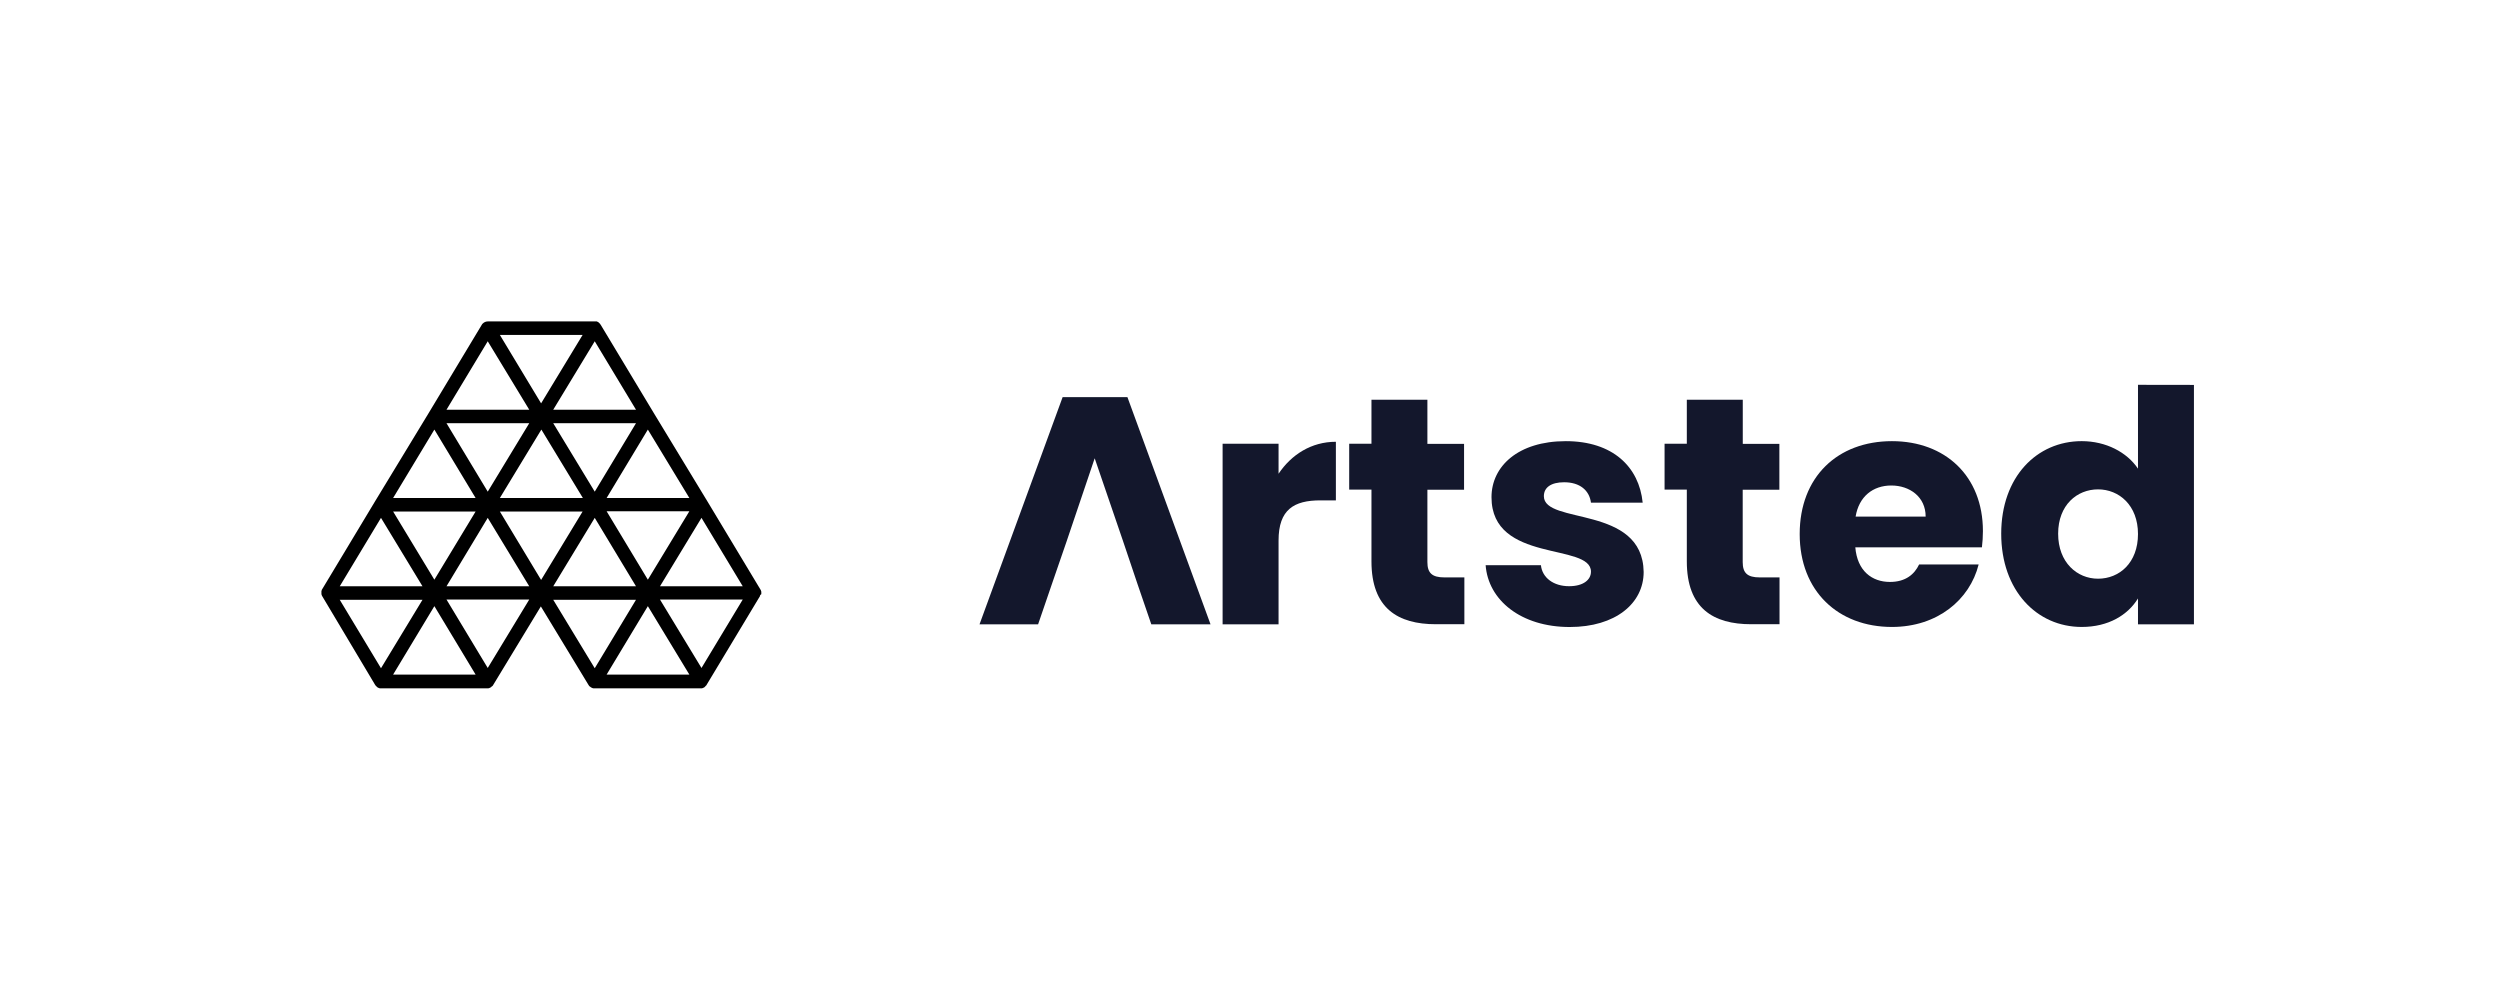 <svg width="210" height="84" viewBox="0 0 210 84" fill="none" xmlns="http://www.w3.org/2000/svg">
	<path
		d="M101.685 52.445H96.71L95.555 49.073L94.346 45.485L91.954 38.496L89.592 45.485L88.355 49.073L87.2 52.445H82.279L89.261 33.358H94.703L101.685 52.445Z"
		fill="#13172C" />
	<path
		d="M107.399 39.795V37.272H102.699V52.445H107.399V45.403C107.399 42.793 108.697 42.031 110.916 42.031H112.214V37.109C110.146 37.109 108.47 38.196 107.399 39.795Z"
		fill="#13172C" />
	<path
		d="M121.331 48.502C120.286 48.502 119.901 48.124 119.901 47.218V41.135H122.981V37.283H119.901V33.575H115.203V37.273H113.332V41.124H115.203V47.161C115.203 51.102 117.429 52.435 120.61 52.435H123.007V48.502H121.331Z"
		fill="#13172C" />
	<path
		d="M129.685 41.679C129.685 40.945 130.289 40.51 131.388 40.51C132.707 40.51 133.505 41.189 133.641 42.222H137.985C137.682 39.226 135.484 37.057 131.526 37.057C127.514 37.057 125.286 39.177 125.286 41.764C125.286 47.338 133.641 45.571 133.641 48.019C133.641 48.697 133.01 49.241 131.801 49.241C130.503 49.241 129.547 48.535 129.437 47.475H124.793C125.009 50.411 127.76 52.669 131.855 52.669C135.703 52.669 138.067 50.683 138.067 48.044C137.985 42.385 129.685 44.099 129.685 41.679Z"
		fill="#13172C" />
	<path
		d="M147.816 48.502C146.772 48.502 146.387 48.124 146.387 47.218V41.135H149.467V37.283H146.393V33.575H141.693V37.273H139.824V41.124H141.693V47.161C141.693 51.102 143.921 52.435 147.1 52.435H149.48V48.502H147.816Z"
		fill="#13172C" />
	<path
		d="M166.565 44.614C166.565 39.992 163.403 37.057 158.924 37.057C154.362 37.057 151.174 40.052 151.174 44.861C151.174 49.669 154.418 52.664 158.924 52.664C162.743 52.664 165.464 50.379 166.206 47.415H161.205C160.82 48.231 160.079 48.883 158.759 48.883C157.245 48.883 156.01 47.959 155.846 45.975H166.481C166.536 45.524 166.564 45.069 166.565 44.614ZM155.872 43.393C156.149 41.706 157.329 40.782 158.869 40.782C160.409 40.782 161.755 41.732 161.755 43.393H155.872Z"
		fill="#13172C" />
	<path
		d="M179.591 32.325V39.367C178.657 37.981 176.896 37.056 174.863 37.056C171.097 37.056 168.102 40.052 168.102 44.832C168.102 49.613 171.097 52.664 174.863 52.664C177.117 52.664 178.739 51.658 179.591 50.27V52.446H184.291V32.332L179.591 32.325ZM176.236 48.611C174.478 48.611 172.884 47.252 172.884 44.832C172.884 42.412 174.478 41.107 176.236 41.107C177.995 41.107 179.591 42.44 179.591 44.86C179.591 47.28 178.023 48.611 176.236 48.611Z"
		fill="#13172C" />
	<path
		d="M63.95 49.891C63.95 49.869 63.95 49.848 63.95 49.827C63.95 49.805 63.95 49.784 63.95 49.762C63.95 49.741 63.95 49.72 63.95 49.698C63.95 49.677 63.928 49.656 63.928 49.634C63.928 49.613 63.907 49.591 63.907 49.57L59.445 42.154L54.918 34.694L50.456 27.278C50.435 27.256 50.413 27.235 50.413 27.214C50.392 27.192 50.392 27.171 50.37 27.171C50.348 27.15 50.327 27.128 50.305 27.107C50.283 27.085 50.283 27.085 50.262 27.064C50.24 27.043 50.197 27.043 50.175 27.021C50.153 27.021 50.153 27 50.132 27C50.067 27 50.002 27 49.958 27H40.97C40.818 27 40.667 27.064 40.558 27.171L40.537 27.192C40.515 27.214 40.493 27.235 40.472 27.278L36.01 34.694L31.505 42.111L27.043 49.527C27.022 49.549 27.022 49.57 27.022 49.591C27.022 49.613 27 49.634 27 49.656C27 49.677 27 49.698 27 49.72C27 49.741 27 49.762 27 49.784C27 49.805 27 49.827 27 49.848C27 49.869 27 49.891 27 49.912C27 49.933 27.022 49.955 27.022 49.976C27.022 49.997 27.043 50.019 27.043 50.04L31.505 57.521C31.527 57.542 31.548 57.563 31.548 57.585C31.57 57.606 31.57 57.628 31.592 57.628C31.613 57.649 31.635 57.67 31.657 57.692C31.678 57.713 31.678 57.713 31.7 57.734C31.722 57.756 31.765 57.756 31.787 57.777C31.808 57.777 31.808 57.799 31.83 57.799C31.873 57.82 31.938 57.82 31.982 57.82H40.948C40.992 57.82 41.057 57.82 41.1 57.799C41.122 57.799 41.122 57.777 41.143 57.777C41.165 57.756 41.208 57.756 41.23 57.734C41.252 57.734 41.252 57.713 41.273 57.692C41.295 57.67 41.316 57.649 41.338 57.649C41.36 57.628 41.36 57.606 41.382 57.606C41.403 57.585 41.425 57.563 41.425 57.542L45.432 50.938L49.439 57.542C49.46 57.563 49.46 57.585 49.482 57.606C49.504 57.628 49.504 57.649 49.525 57.649C49.547 57.67 49.569 57.692 49.59 57.692C49.612 57.713 49.612 57.713 49.633 57.734C49.655 57.756 49.699 57.756 49.72 57.777C49.742 57.777 49.742 57.799 49.764 57.799C49.807 57.82 49.872 57.82 49.915 57.82H58.882C58.925 57.82 58.99 57.82 59.033 57.799C59.055 57.799 59.055 57.777 59.077 57.777C59.098 57.756 59.142 57.756 59.163 57.734C59.185 57.734 59.185 57.713 59.207 57.692C59.228 57.67 59.25 57.649 59.272 57.628C59.293 57.606 59.293 57.585 59.315 57.585C59.337 57.563 59.358 57.542 59.358 57.521L63.82 50.104C63.842 50.083 63.842 50.062 63.842 50.04C63.842 50.019 63.863 49.997 63.863 49.976C63.95 49.933 63.95 49.912 63.95 49.891ZM45.453 48.715L41.988 42.966H48.94L45.453 48.715ZM41.988 41.833L45.475 36.084L48.962 41.833H41.988ZM54.42 48.694L50.955 42.944H57.907L54.42 48.694ZM49.958 41.299L46.471 35.549H53.424L49.958 41.299ZM45.453 33.882L41.988 28.133H48.94L45.453 33.882ZM40.97 41.299L37.505 35.549H44.457L40.97 41.299ZM36.487 48.694L33.021 42.966H39.952L36.487 48.694ZM36.487 50.916L39.952 56.666H33.021L36.487 50.916ZM40.97 43.5L44.457 49.249H37.505L40.97 43.5ZM49.958 43.5L53.424 49.249H46.471L49.958 43.5ZM54.42 50.916L57.907 56.666H50.955L54.42 50.916ZM58.925 43.5L62.391 49.249H55.438L58.925 43.5ZM50.955 41.833L54.42 36.084L57.907 41.833H50.955ZM46.471 34.416L49.958 28.667L53.424 34.416H46.471ZM40.97 28.667L44.457 34.416H37.505L40.97 28.667ZM36.487 36.084L39.952 41.833H33.021L36.487 36.084ZM32.003 43.5L35.49 49.249H28.538L32.003 43.5ZM35.49 50.382L32.003 56.132L28.538 50.382H35.49ZM40.97 56.11L37.505 50.361H44.457L40.97 56.11ZM53.424 50.382L49.958 56.132L46.471 50.382H53.424ZM58.925 56.11L55.438 50.361H62.391L58.925 56.11Z"
		fill="black" />
</svg>
